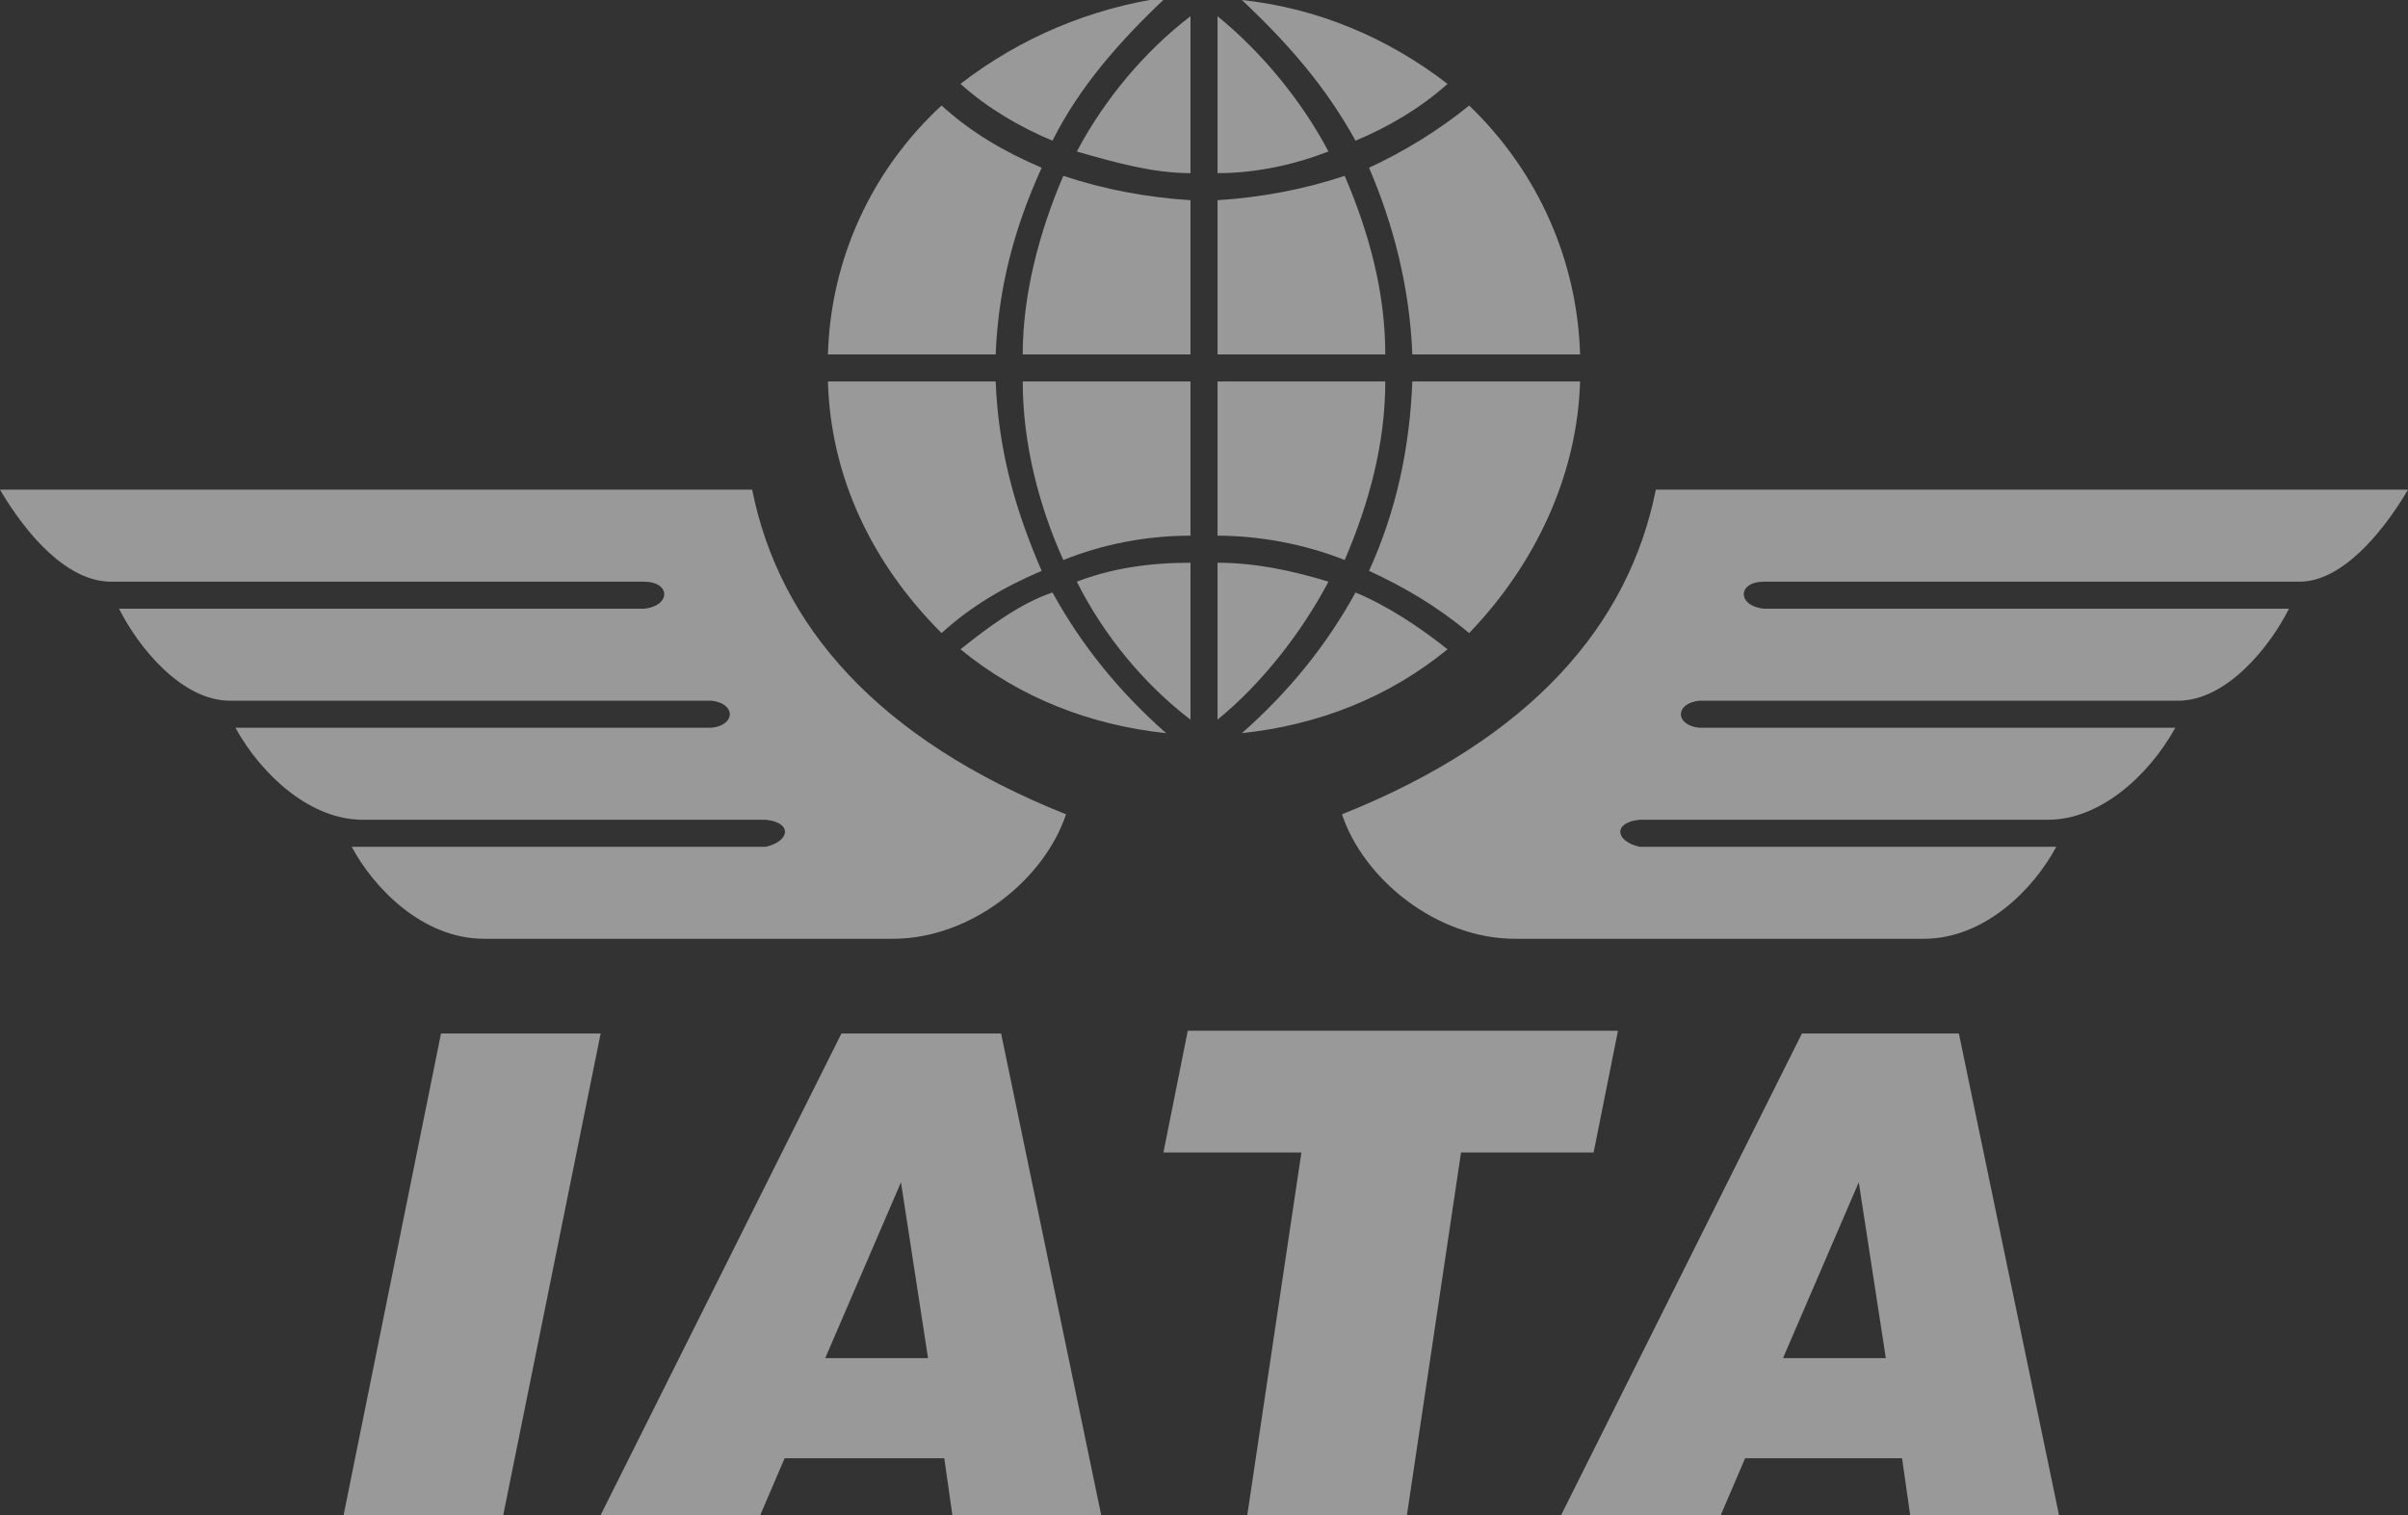 <svg enable-background="new 0 0 89 56" viewBox="0 0 89 56" xml:space="preserve" version="1.1" xmlns="http://www.w3.org/2000/svg"><rect x="0" y="0" width="89" height="56" fill="#333333" stroke="none"/><style type="text/css">.st0{fill:#fff;fill-opacity:.5}</style><path d="m12.7 56l3.6-17.8h5.9l-3.6 17.8h-5.9zm17.8-5.8h3.8l-1-6.5-2.8 6.5zm-8.3 5.8l8.9-17.8h5.9l3.7 17.8h-5.5l-0.3-2.1h-5.9l-0.9 2.1h-5.9zm23.9 0l2-13.4h-5.1l0.9-4.5h15.9l-0.9 4.5h-4.9l-2 13.4h-5.9zm19.8-5.8h3.8l-1-6.5-2.8 6.5zm-8.2 5.8l8.9-17.8h5.8l3.7 17.8h-5.5l-0.3-2.1h-5.8l-0.9 2.1h-5.9zm31.3-37.9h-27.8c-1 5-4.6 9.2-11.6 12 0.8 2.4 3.5 4.6 6.4 4.6h15.1c2.3 0 4.1-1.9 4.9-3.4h-15.4c-0.9-0.2-1-0.9 0-1h15.1c1.9 0 3.7-1.6 4.7-3.4h-17.6c-0.9-0.1-0.9-0.9 0-1h17.7c1.8 0 3.4-2 4.1-3.4h-19.4c-1-0.1-1-1 0-1h19.8c1.5 0 3-1.7 4-3.4zm-89 0h27.8c1 5 4.6 9.2 11.6 12-0.8 2.4-3.5 4.6-6.4 4.6h-15.1c-2.3 0-4.1-1.9-4.9-3.4h15.3c0.9-0.2 1-0.9 0-1h-14.9c-1.9 0-3.7-1.6-4.7-3.4h17.6c0.9-0.1 0.9-0.9 0-1h-17.8c-1.8 0-3.4-2-4.1-3.4h19.4c1-0.1 1-1 0-1h-19.7c-1.6 0-3.1-1.7-4.1-3.4zm35.5-15c1 0.9 2.2 1.6 3.4 2.1 1-2 2.5-3.7 4.2-5.3-2.8 0.4-5.4 1.5-7.6 3.2zm-4.9 10h6.2c0.1-2.5 0.7-4.7 1.7-6.9-1.4-0.6-2.6-1.3-3.7-2.3-2.6 2.4-4.1 5.7-4.2 9.2zm13.4-5.7v5.7h-6.2c0-2.2 0.6-4.5 1.5-6.6 1.5 0.5 3.1 0.8 4.7 0.9zm9.5-4.3c-1 0.9-2.2 1.6-3.4 2.1-1.1-2-2.5-3.6-4.2-5.2 2.8 0.3 5.4 1.4 7.6 3.1zm4.9 10h-6.2c-0.1-2.5-0.7-4.8-1.6-6.9 1.3-0.6 2.6-1.4 3.7-2.3 2.6 2.5 4 5.8 4.1 9.2zm-13.4-5.7v5.7h6.2c0-2.3-0.6-4.5-1.5-6.6-1.5 0.5-3.1 0.8-4.7 0.9zm-9.5 16.6c1-0.8 2.2-1.7 3.4-2.1 1.1 2 2.5 3.7 4.2 5.2-2.8-0.3-5.4-1.3-7.6-3.1zm-4.9-9.9h6.2c0.1 2.5 0.7 4.7 1.7 7-1.4 0.6-2.6 1.3-3.7 2.3-2.6-2.6-4.1-5.8-4.2-9.3zm13.4 5.7v-5.7h-6.2c0 2.3 0.6 4.6 1.5 6.6 1.5-0.6 3.1-0.9 4.7-0.9zm9.5 4.2c-1-0.8-2.2-1.6-3.4-2.1-1.1 2-2.5 3.7-4.2 5.2 2.8-0.3 5.4-1.3 7.6-3.1zm4.9-9.9h-6.2c-0.1 2.5-0.6 4.8-1.6 7 1.3 0.6 2.5 1.3 3.7 2.3 2.5-2.6 4-5.9 4.1-9.3zm-13.4 5.7v-5.7h6.2c0 2.3-0.6 4.5-1.5 6.6-1.5-0.6-3.2-0.9-4.7-0.9zm-1-19.2c-1.7 1.3-3.2 3.1-4.2 5 1.4 0.4 2.8 0.8 4.2 0.8v-5.8zm1 0c1.6 1.3 3.1 3.1 4.1 5-1.3 0.5-2.7 0.8-4.1 0.8v-5.8zm-1 26c-1.7-1.3-3.2-3.1-4.2-5.1 1.3-0.5 2.7-0.7 4.2-0.7v5.8zm1 0c1.6-1.3 3.1-3.2 4.1-5.1-1.3-0.4-2.7-0.7-4.1-0.7v5.8z" class="st0"/></svg>